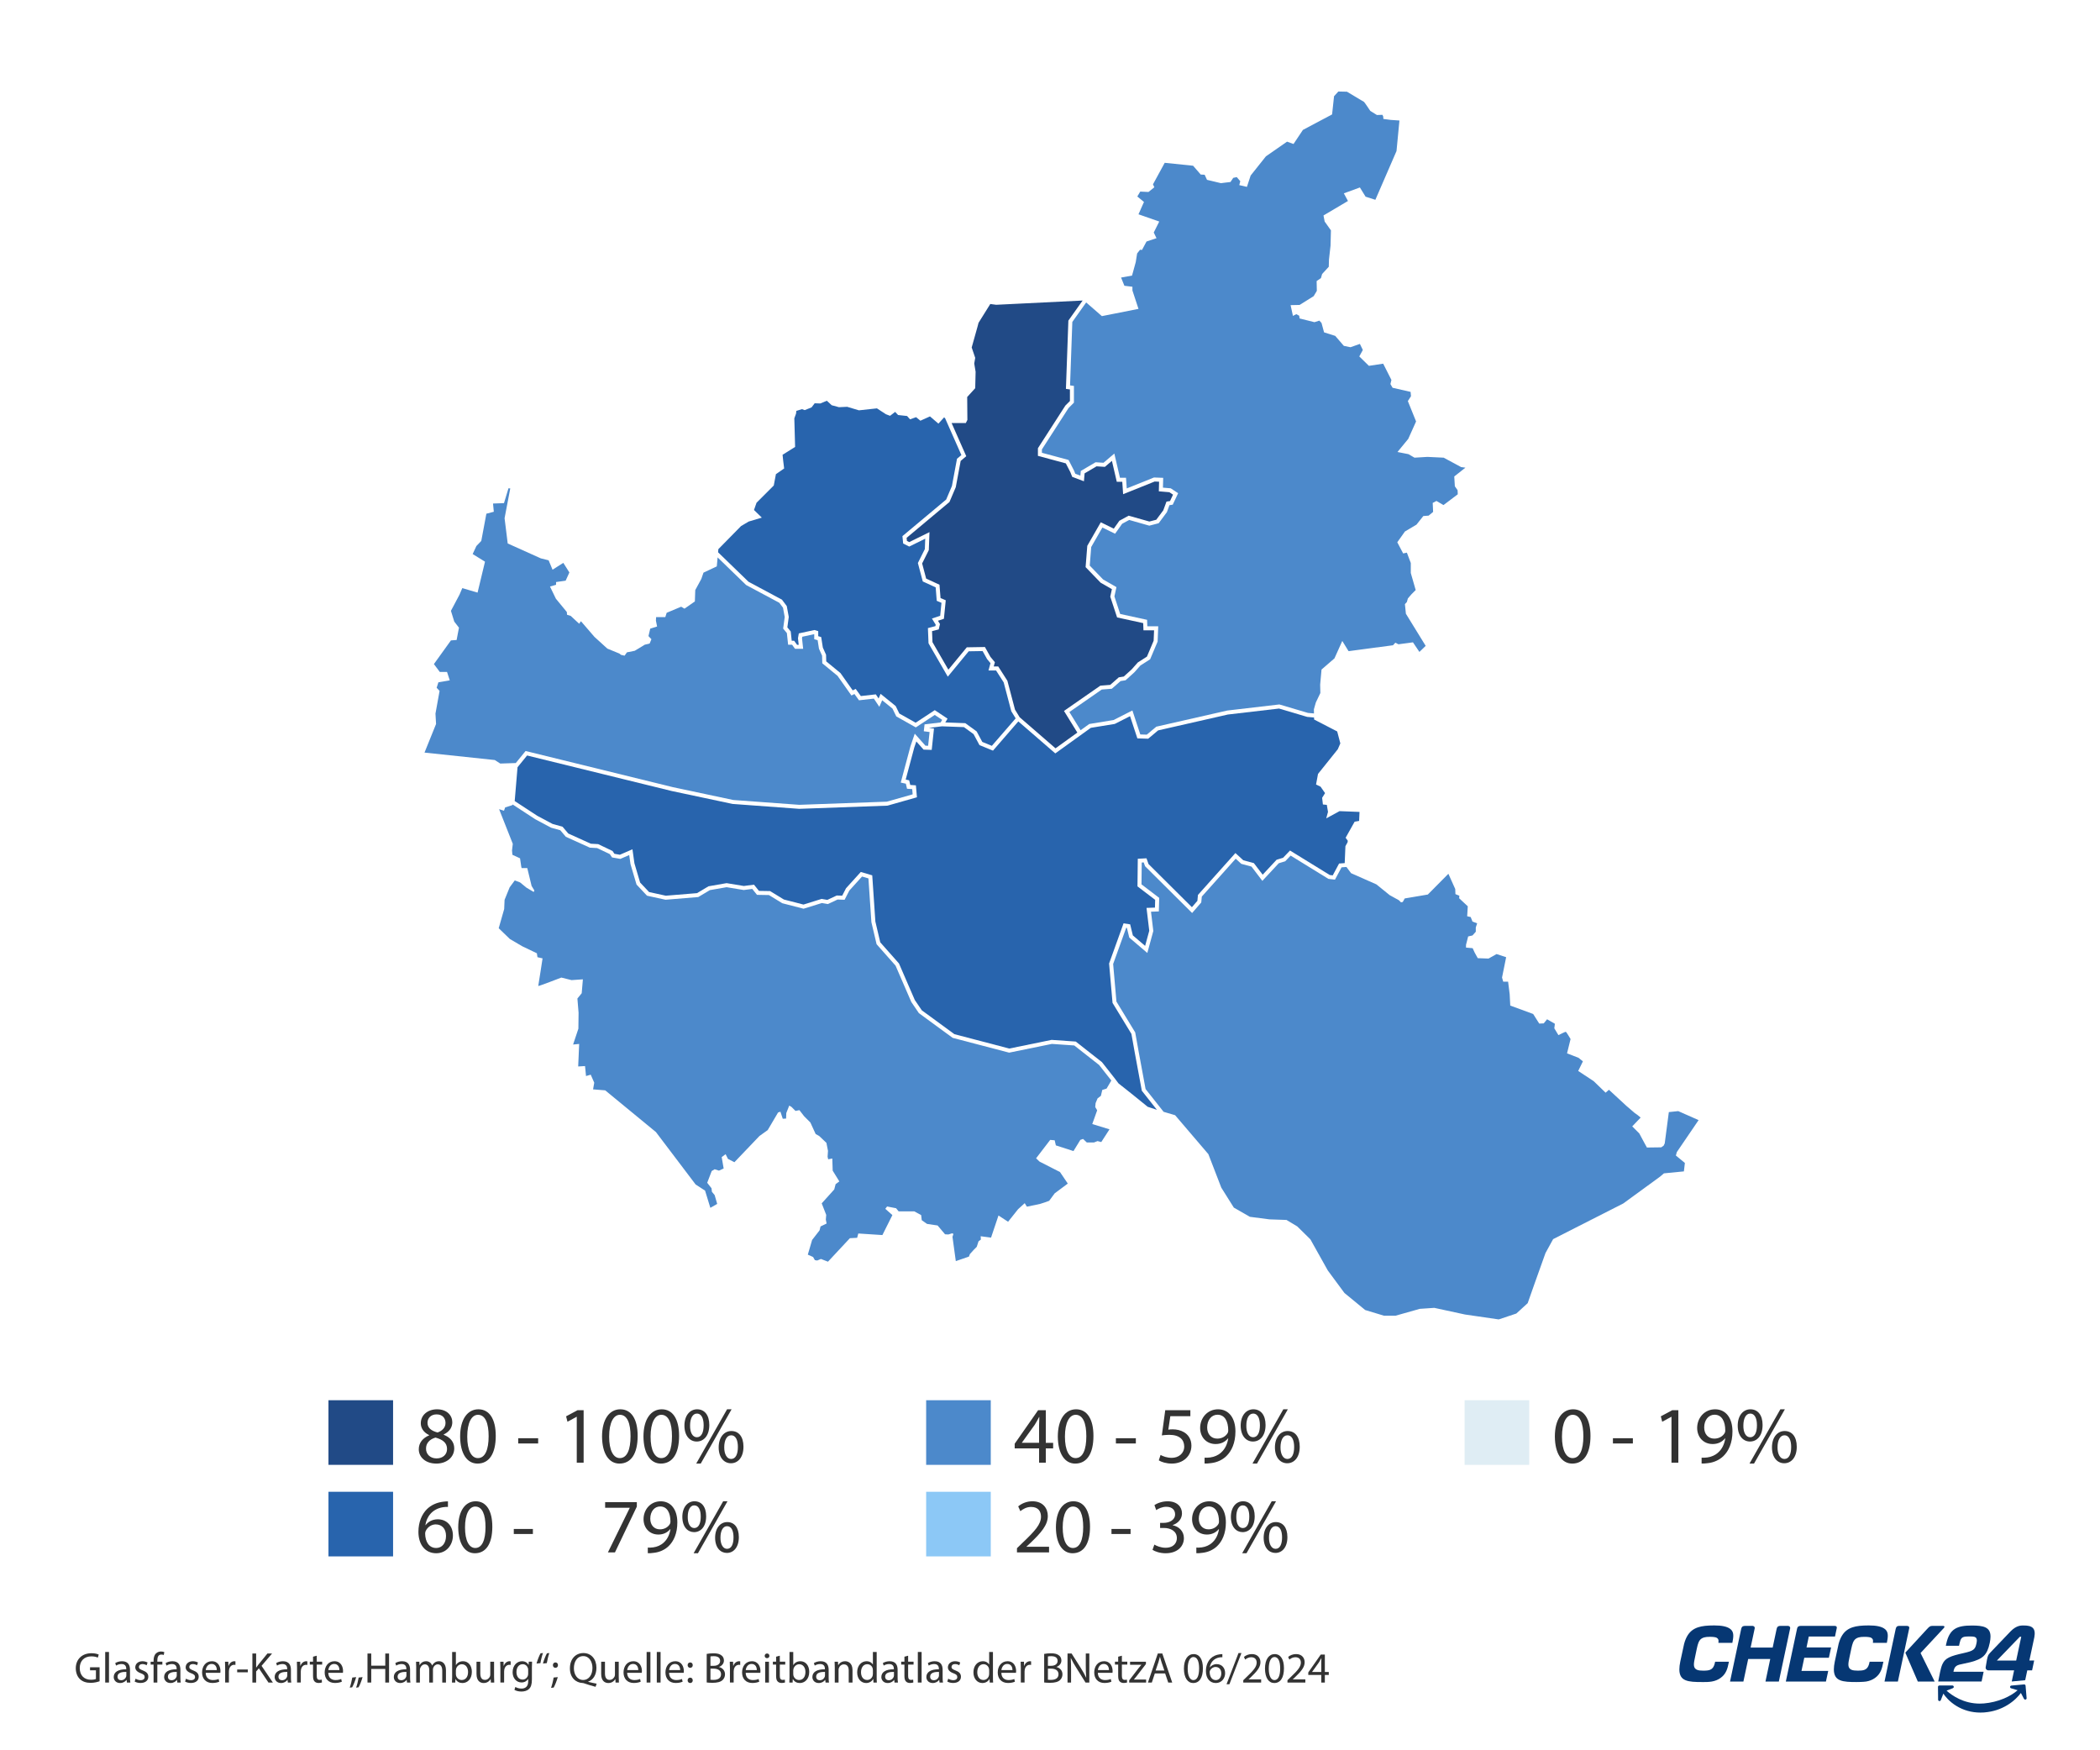 <?xml version="1.0" encoding="UTF-8"?>
<svg id="Ebene_1" data-name="Ebene 1" xmlns="http://www.w3.org/2000/svg" viewBox="0 0 390 325">
  <polygon points="176.727 78.554 179.448 84.709 178.411 85.582 177.502 90.462 176.33 93.213 168.373 99.868 168.43 100.443 168.862 100.659 172.617 98.809 172.494 102.143 171.254 104.623 172.001 107.437 174.476 108.575 174.671 111.052 175.641 111.461 175.297 114.897 174.196 115.264 174.568 115.872 174.337 116.873 173.093 117.195 173.175 119.241 176.126 124.35 179.549 120.197 182.915 120.141 183.933 121.962 184.765 122.961 184.55 123.751 185.388 123.751 187.088 126.408 188.502 131.771 189.369 133.186 196.023 138.95 200.079 136.031 197.596 132.01 204.351 127.317 206.18 127.173 207.776 125.77 208.699 125.624 210.161 124.299 211.303 123.009 213.003 121.922 214.248 118.972 214.327 117.039 212.358 117.039 212.307 115.702 207.459 114.646 206.191 110.791 206.496 109.398 204.396 108.192 201.612 105.305 201.924 101.351 204.429 96.981 206.845 98.165 207.881 96.696 209.601 95.754 213.451 96.84 214.737 96.508 216.04 94.756 216.633 93.139 217.288 93.038 217.847 91.85 217.17 91.398 215.21 91.23 215.258 89.444 214.438 89.412 208.579 91.766 208.422 89.458 207.402 89.458 206.499 85.575 205.192 86.69 203.645 86.59 201.424 87.896 201.302 89.364 199.129 88.549 198.782 87.682 197.939 86.041 192.756 84.645 192.756 83.228 197.855 75.306 198.7 74.461 198.7 72.309 197.958 72.21 198.412 59.531 201.058 55.805 185.002 56.594 183.911 56.448 181.73 59.939 181.548 60.629 180.457 64.52 181.112 66.447 180.93 67.501 181.184 69.028 181.112 72.082 179.621 73.718 179.657 77.972 179.366 78.554 176.727 78.554" fill="#214a86" stroke-width="0"/>
  <path d="M311.418,213.914l4.036-5.926-3.781-1.672-1.745.182-.764,5.817-.218.436-.436.291-2.654.036-.4-.727-1.018-1.891-1.309-1.309,1.563-1.636-.618-.509-.473-.327-.509-.436-1.018-.873-3.272-3.018-.618.545-2.218-2.145-2.872-1.891.873-1.782-.8-.654-2.145-.836.654-2.654s-.764-1.309-.873-1.345c-.109-.036-1.382.618-1.382.618l-.764-1.273.109-.836-1.454-.836-.618.764-.836.036-1.127-1.782-4.254-1.563-.109-2.109-.291-2.327h-.909l-.218-.764.764-3.781-1.782-.582-1.491.836-2-.073-.582-1.054-.364-.8-1.236-.109v-.509l.4-1.563.8-.182.618-.691v-.8l.255-.764-.873-.327-.327-.836-.654-.145.109-1.854-1.6-1.491.036-.473-.727-.291-.036-.945-1.273-2.836-3.818,3.854-4.29.727-.364.654-.327.073-.4-.4-1.709-.945-2.472-2-4.69-2.072-.866-1.155-.903.068-1.223,2.286-1.22-.144-7.013-4.32-1.007,1.053-1.197.364-3.049,3.275-2.016-2.65-1.895-.512-1.041-.955-6.293,7.036-.104,1.092-1.695,1.955-8.741-8.687-.249-.705-.366.019-.046,4.055,3.289,2.506-.066,2.522-1.458.05.43,3.583-1.112,4.078-3.354-2.857-.439-1.805-.13-.02-2.425,6.73.611,6.979,3.486,5.723.638,3.564,1.287,6.95,3.346,4.23,2.136.628,6.181,7.235,2.4,6.217,2.327,3.708,2.981,1.709,3.636.473,3.163.109,2,1.2,2.436,2.4,3.236,5.781,3.09,4.181,3.854,3.163,3.49,1.054h2.145l4.508-1.273,2.69-.182,5.708,1.236,6.254.909,3.272-1.091,2.109-1.927,1.345-3.818,1.963-5.49,1.418-2.581,4.145-2.109,8.871-4.508,6.835-4.981.727-.618,3.708-.364.182-1.563-1.672-1.382.182-.654Z" fill="#4c89cb" stroke-width="0"/>
  <polygon points="139.01 108.024 145.226 111.351 146.113 112.533 146.486 114.551 146.222 116.494 146.848 117.252 147.033 118.972 147.477 118.972 148.032 119.735 148.33 119.735 148.196 118.499 148.352 117.612 151.255 116.984 151.958 117.195 151.958 118.13 152.507 118.291 152.813 120.242 153.412 121.582 153.444 122.804 156.091 124.982 158.362 128.194 158.914 127.918 159.873 129.246 162.656 128.933 163.165 129.698 163.539 128.835 166.341 131.101 167.019 132.493 170.049 134.197 173.602 131.863 175.972 133.443 175.556 134.145 179.269 134.281 181.378 135.81 182.428 137.765 184.201 138.491 188.624 133.392 187.811 132.067 186.399 126.71 184.981 124.494 183.577 124.494 183.947 123.14 183.318 122.385 182.483 120.892 179.904 120.934 176.018 125.649 172.44 119.454 172.327 116.626 173.714 116.266 173.776 116 173.075 114.854 174.606 114.344 174.847 111.933 173.965 111.562 173.77 109.068 171.372 107.966 170.463 104.542 171.757 101.954 171.828 100.026 168.859 101.489 167.731 100.925 167.594 99.551 175.717 92.757 176.786 90.246 177.729 85.185 178.543 84.499 175.517 77.654 175.331 77.499 174.276 78.663 172.713 77.318 170.931 78.118 170.131 77.463 169.004 77.863 168.459 77.245 166.787 77.063 166.241 76.481 165.296 77.209 164.532 76.918 162.86 75.827 159.515 76.191 157.333 75.536 155.806 75.609 154.461 75.245 153.552 74.409 152.352 74.918 151.298 74.882 150.716 75.645 149.444 76.154 148.935 75.972 147.88 76.3 147.844 76.772 147.517 77.681 147.662 82.989 145.335 84.444 145.444 85.498 145.626 86.989 144.099 88.043 143.699 90.152 140.5 93.351 140.027 94.697 141.481 96.115 139.045 96.842 137.628 97.678 133.41 101.968 133.357 102.551 139.01 108.024" fill="#2864ad" stroke-width="0"/>
  <path d="M201.715,56.163l-2.568,3.616-.422,11.783.719.096v3.111l-1.006,1.006-4.938,7.671v.629l4.952,1.333,1.015,1.981.231.579.946.355.073-.872,2.749-1.617,1.474.095,2.007-1.712,1.046,4.498h1.124l.135,1.98,5.057-2.032,1.713.066-.049,1.82,1.451.124,1.369.913-1,2.125-.612.094-.479,1.306-1.524,2.049-1.735.448-3.751-1.058-1.302.714-1.303,1.845-2.359-1.156-2.076,3.621-.273,3.453,2.479,2.57,2.481,1.425-.378,1.726,1.071,3.259,4.995,1.088.046,1.197h2.027l-.116,2.842-1.387,3.287-1.808,1.155-1.115,1.257-1.641,1.488-.929.147-1.62,1.424-1.875.148-6.012,4.176,2.085,3.378,1.605-1.155,4.512-.736,3.502-1.778,1.467,4.452,1.206.037,1.763-1.477,13.186-2.999,9.675-1.13,5.3,1.57,1.125.101-.015-.772.364-1.273.836-1.745-.036-1.563.255-2.8,2.4-2.072,1.454-3.236,1.163,1.891,8.253-1.091.436-.473.582.291,2.69-.364,1.2,1.782,1.163-1.127-3.672-5.963-.182-1.782.364-.4.182-.654.654-.764.8-.8-.909-3.163v-1.854l-.727-1.927-.691.145-1.091-2.072,1.418-2,2.145-1.273,1.273-1.6.982-.073.836-.691-.073-1.672.691-.364,1.309.764,2.654-2-.036-.764-.509-.727-.109-1.818,2.072-1.636-.8-.109-3.236-1.745-3.018-.145-2.4.145-1.127-.654-2.036-.4,2-2.436,1.454-3.236-1.527-3.781.582-.909-.073-.8-3.345-.764-.4-.691.182-.764-1.527-3.018-2.654.4-1.782-1.745.654-1.2-.545-1.127-1.745.618-1.236-.255-1.6-1.854-2.072-.654-.473-1.745-.4-.436-.909.291-2.763-.691-.073-.509-.545-.291-.618.327-.436-2,1.672-.036,2.618-1.636.582-.982-.036-1.818.8-.545.218-.764,1.236-1.345.036-1.309.291-2.618.073-2.836-1.163-1.636-.218-1.127,4.545-2.69-.764-1.418,2.981-1.091,1.054,1.709,1.818.582,3.927-9.053.545-5.672-1.6-.109-1.382-.182-.036-.473-.145-.291-1.018.036-1.236-.764s-1.054-1.6-1.163-1.672c-.109-.073-3.163-1.891-3.163-1.891l-1.6-.036-.8.873-.364,3.381-5.417,2.872-1.745,2.618-1.2-.436-3.927,2.727-2.836,3.563-.691,2.109-1.418-.327.182-.727-.654-.764-.654.145-.509.764-1.782.218-2.581-.618-.436-.945-.727-.036-1.418-1.636-5.272-.545-2.181,3.999.255.545-1.091.873-1.527-.073-.545.909,1.236,1.018-1.018,2.291,3.854,1.345-1.018,2.036.509,1.054-1.854.618-.836,1.563-.364-.036-.545.691-.255,1.6-.691,2.509-2.036.364.618,1.527,1.491.182v.691l1.127,3.418-6.799,1.345-2.92-2.539Z" fill="#4c89cb" stroke-width="0"/>
  <polygon points="212.054 202.537 210.733 195.404 210.119 191.975 206.614 186.222 205.974 178.907 208.661 171.448 209.887 171.637 210.387 173.691 212.667 175.634 213.433 172.825 212.924 168.583 214.492 168.529 214.53 167.086 211.246 164.584 211.304 159.459 212.921 159.374 213.298 160.442 221.354 168.449 222.372 167.274 222.477 166.175 229.434 158.397 230.897 159.737 232.862 160.268 234.497 162.418 237.081 159.642 238.284 159.276 239.572 157.929 246.957 162.478 247.51 162.543 248.687 160.343 249.731 160.265 249.864 157.123 250.264 156.396 250.3 156.105 249.901 155.56 251.573 152.578 252.409 152.433 252.482 150.76 248.773 150.615 246.301 151.96 246.628 150.76 246.41 149.452 245.683 149.379 245.538 148.143 246.083 147.27 245.247 146.07 244.41 145.67 244.774 143.707 248.446 139.126 248.919 138.035 248.337 135.817 244.047 133.6 244.04 133.229 242.76 133.114 237.535 131.566 228.031 132.676 215.079 135.624 213.236 137.167 211.226 137.107 209.867 132.982 207.034 134.42 202.58 135.147 195.981 139.896 189.12 133.954 184.413 139.381 181.899 138.352 180.804 136.312 179.016 135.015 174.933 134.865 172.505 135.158 173.454 135.28 173.032 139.244 171.522 139.192 170.176 137.678 169.796 138.796 168.201 144.751 168.848 144.892 169.047 145.755 170.095 145.827 170.288 148.044 164.819 149.596 164.774 149.598 148.425 150.188 136.048 149.278 124.77 146.883 97.889 140.283 96.113 142.464 95.588 148.74 99.787 151.485 102.632 152.999 104.47 153.508 105.542 154.772 109.727 156.664 111.084 156.739 113.762 158.018 114.106 158.535 115.118 158.714 117.456 157.699 117.821 160.298 118.879 163.872 120.544 165.641 123.648 166.319 129.447 165.842 131.575 164.572 134.938 163.986 138.142 164.514 140.025 164.268 140.949 165.423 143.018 165.459 145.576 167.025 149.217 167.962 152.586 166.914 153.649 167.097 155.391 166.282 156.41 166.315 157.115 164.939 159.861 161.91 161.988 162.538 162.567 171.112 163.478 174.977 166.952 178.899 169.894 185.689 171.192 187.599 177.249 192.031 187.437 194.699 195.297 193.089 199.785 193.401 204.647 197.221 207.049 200.271 207.723 201.17 210.089 203.043 213.143 205.515 214.852 206.075 212.054 202.537" fill="#2864ad" stroke-width="0"/>
  <path d="M203.762,206.17l-.364-.618.073-.727.364-.873.618-.473.254-1.091.8-.255.882-1.499-2.271-2.884-4.613-3.624-4.159-.289-7.931,1.624-10.492-2.747-6.275-4.591-1.409-2.075-2.923-6.745-3.519-3.973-.968-4.106-.002-.03-.547-8.089-1.182-.349-2.367,2.61-.875,1.707-1.312-.042-1.792.839-1.117-.193-3.399,1.058-3.953-1.018-2.48-1.518-2.216-.039-.881-1.101-1.576.206-3.188-.525-3.104.541-2.158,1.287-6.082.5-3.438-.751-1.944-2.066-1.123-3.796-.237-1.687-1.647.715-1.545-.273-.407-.611-2.361-1.127-1.349-.075-4.463-2.018-1.033-1.217-1.696-.469-2.96-1.578-4.171-2.726-.135.135-1.272.4-.218.618-.909-.291,2.545,6.435-.145,1.236.073.8,1.418.654.218,1.491.073.327h1.054l.8,3.309.509.836-.109.291-1.345-.8-1.2-.982-.982-.364-.945,1.273-.945,2.327-.073,1.709-1.018,3.563,2.072,2,2.291,1.345,2.727,1.309.109.727.945.218s-.764,5.017-.8,5.126c-.036.109,4.29-1.563,4.29-1.563l1.891.473,2.109-.145-.218,2.581-.8.982.218,2.654-.036,2.945-.982,2.945,1.127-.109-.182,4.181,1.273-.073.182,1.854.873-.255.654,1.491-.218,1.236,2.254.182,9.417,7.744,7.381,9.744,1.745,1.127.982,3.2,1.273-.727-.473-1.636-.509-.618-.073-.654-.8-1.018.836-2.181.545-.327.8.255.873-.4-.364-2.109.727-.545.436.873,1.2.618,4.654-4.872,1.527-1.091,1.927-3.272.436-.145.436,1.309.618-.036.036-1.018.545-1.382.4.218.764.764.727-.145.873,1.127,1.163,1.163.982,2.145.654.364,1.345,1.273.291,1.491-.073,1.091.109.473.764-.145.073,2.254,1.236,2-.691.509-.255.982-2.327,2.581.836,2.145-.073.873.145.727-1.127.545-.182.727-1.382,1.782-.8,2.727.982.436.327.582.436.073.691-.291,1.309.509,4.072-4.363,1.345-.073.218-.8,4.472.291,1.854-3.708-1.309-1.163.327-.436,1.672.327.473.582h2.909l1.273.691.109.945.982.691,1.963.291,1.382,1.636.618.036.691-.218.255.109-.182.545.618,4.508,2.436-.836.182-.473.727-.8.545-.545.327-1.018.436-.327-.036-.618,1.927.255,1.382-4.108,1.782,1.163,1.854-2.327,1.236-1.127.4.654,2.436-.509.909-.291.8-.291,1.018-1.382,2.436-1.818-1.454-2.145-3.781-1.927-.654-.618,2.618-3.418.836.073.218.945,3.272,1.054,1.273-2.072.509-.182.691.654h1.345l.654-.255.691.182,1.527-2.363-3.2-.982.909-2.545Z" fill="#4c89cb" stroke-width="0"/>
  <polygon points="95.79 141.684 97.609 139.449 124.942 146.16 136.178 148.546 148.439 149.444 164.702 148.857 169.494 147.497 169.41 146.525 168.447 146.458 168.23 145.518 167.282 145.312 169.088 138.568 169.883 136.23 171.866 138.461 172.366 138.478 172.638 135.924 171.561 135.786 171.703 134.506 174.691 134.146 174.973 133.671 173.599 132.755 170.079 135.066 166.453 133.027 165.745 131.575 163.832 130.028 163.304 131.246 162.289 129.722 159.525 130.033 158.681 128.865 158.124 129.144 155.542 125.492 152.71 123.163 152.673 121.75 152.094 120.455 151.846 118.871 151.215 118.686 151.215 117.753 148.997 118.233 148.946 118.524 149.158 120.478 147.654 120.478 147.099 119.715 146.365 119.715 146.133 117.553 145.442 116.716 145.733 114.569 145.414 112.839 144.731 111.928 138.567 108.63 133.271 103.502 133.119 105.168 130.647 106.331 130.247 107.495 129.12 109.567 129.047 111.676 127.12 113.021 126.502 112.657 123.812 113.785 123.557 114.584 121.848 114.584 121.812 115.239 122.03 116.33 120.758 116.73 120.43 118.111 120.976 118.693 120.648 119.493 119.739 119.711 117.885 120.838 116.431 121.129 115.995 121.747 115.34 121.601 115.013 121.347 112.795 120.438 110.396 118.257 107.887 115.348 107.56 115.821 105.996 114.366 105.305 114.148 105.269 113.639 103.233 111.167 102.142 108.913 103.269 108.585 103.269 108.076 105.051 107.822 105.742 106.295 104.615 104.513 102.615 105.786 101.888 104.041 100.433 103.677 94.289 100.914 93.707 96.224 94.762 90.697 94.434 90.661 93.598 93.424 91.562 93.497 91.708 95.024 90.326 95.387 89.381 100.441 88.472 101.387 87.781 102.877 90.071 104.295 88.69 110.04 85.854 109.203 85.345 110.403 83.745 113.421 84.363 115.421 85.236 116.548 84.8 118.838 83.745 118.911 80.582 123.31 81.673 124.765 83.018 124.765 83.527 126.328 81.418 126.692 81.091 127.71 81.636 128.291 80.873 132.509 80.982 134.436 78.837 139.744 91.889 141.126 92.907 141.78 95.79 141.684" fill="#4c89cb" stroke-width="0"/>
  <g>
    <path d="M83.191,279.813c-.258-.015-.588,0-.947.057-1.981.331-3.029,1.781-3.245,3.317h.044c.444-.589,1.22-1.077,2.254-1.077,1.65,0,2.814,1.191,2.814,3.016,0,1.708-1.164,3.288-3.102,3.288-1.996,0-3.303-1.551-3.303-3.978,0-1.838.66-3.288,1.579-4.207.775-.761,1.81-1.235,2.987-1.379.373-.057.688-.071.918-.071v1.034ZM82.833,285.197c0-1.335-.761-2.14-1.925-2.14-.76,0-1.464.475-1.809,1.149-.086.144-.144.33-.144.56.028,1.536.732,2.671,2.054,2.671,1.091,0,1.823-.904,1.823-2.24Z" fill="#333" stroke-width="0"/>
    <path d="M91.431,283.489c0,3.173-1.178,4.925-3.245,4.925-1.824,0-3.059-1.709-3.087-4.796,0-3.13,1.35-4.854,3.245-4.854,1.967,0,3.087,1.752,3.087,4.725ZM86.361,283.633c0,2.426.747,3.805,1.896,3.805,1.292,0,1.909-1.508,1.909-3.892,0-2.297-.589-3.805-1.896-3.805-1.105,0-1.91,1.35-1.91,3.892Z" fill="#333" stroke-width="0"/>
    <path d="M98.965,283.905v.934h-3.547v-.934h3.547Z" fill="#333" stroke-width="0"/>
    <path d="M118.269,278.923v.833l-4.063,8.5h-1.307l4.049-8.256v-.029h-4.566v-1.048h5.888Z" fill="#333" stroke-width="0"/>
    <path d="M120.305,287.365c.272.029.588,0,1.02-.043.732-.101,1.421-.401,1.952-.904.618-.56,1.062-1.379,1.235-2.484h-.043c-.518.632-1.264,1.006-2.197,1.006-1.68,0-2.757-1.264-2.757-2.857,0-1.767,1.278-3.317,3.188-3.317s3.087,1.551,3.087,3.935c0,2.053-.689,3.489-1.607,4.379-.719.704-1.709,1.135-2.715,1.25-.459.071-.861.086-1.162.071v-1.034ZM120.764,281.995c0,1.163.703,1.981,1.795,1.981.848,0,1.508-.416,1.838-.976.072-.115.115-.259.115-.46,0-1.594-.59-2.814-1.91-2.814-1.076,0-1.838.948-1.838,2.269Z" fill="#333" stroke-width="0"/>
    <path d="M131.142,281.551c0,1.967-1.034,2.943-2.239,2.943-1.164,0-2.168-.934-2.184-2.814,0-1.866,1.02-2.915,2.255-2.915,1.307,0,2.168,1.005,2.168,2.786ZM127.725,281.637c-.029,1.191.416,2.097,1.206,2.097.833,0,1.206-.891,1.206-2.126,0-1.134-.33-2.082-1.206-2.082-.79,0-1.206.934-1.206,2.111ZM128.815,288.414l5.485-9.649h.804l-5.485,9.649h-.804ZM137.215,285.413c0,1.967-1.033,2.943-2.225,2.943-1.164,0-2.168-.934-2.184-2.8,0-1.881,1.02-2.93,2.255-2.93,1.307,0,2.153,1.006,2.153,2.786ZM133.798,285.499c-.015,1.191.445,2.097,1.221,2.097.833,0,1.206-.891,1.206-2.125,0-1.135-.33-2.082-1.206-2.082-.79,0-1.221.933-1.221,2.11Z" fill="#333" stroke-width="0"/>
  </g>
  <g>
    <path d="M77.773,269.125c0-1.23.735-2.101,1.936-2.61l-.016-.045c-1.08-.51-1.545-1.35-1.545-2.189,0-1.545,1.305-2.596,3.016-2.596,1.89,0,2.834,1.186,2.834,2.4,0,.825-.404,1.71-1.604,2.28v.045c1.215.479,1.965,1.335,1.965,2.52,0,1.695-1.455,2.835-3.315,2.835-2.039,0-3.27-1.215-3.27-2.64ZM83.023,269.064c0-1.185-.824-1.755-2.145-2.13-1.141.33-1.756,1.08-1.756,2.01-.045.99.705,1.86,1.951,1.86,1.185,0,1.949-.735,1.949-1.74ZM79.394,264.189c0,.976.735,1.5,1.86,1.801.84-.285,1.484-.886,1.484-1.771,0-.78-.465-1.59-1.65-1.59-1.094,0-1.694.72-1.694,1.56Z" fill="#333" stroke-width="0"/>
    <path d="M92.068,266.62c0,3.314-1.23,5.145-3.391,5.145-1.904,0-3.194-1.785-3.225-5.01,0-3.27,1.41-5.07,3.391-5.07,2.055,0,3.225,1.83,3.225,4.936ZM86.773,266.77c0,2.535.78,3.976,1.98,3.976,1.35,0,1.994-1.575,1.994-4.065,0-2.399-.615-3.975-1.979-3.975-1.155,0-1.995,1.41-1.995,4.064Z" fill="#333" stroke-width="0"/>
    <path d="M99.943,267.055v.975h-3.705v-.975h3.705Z" fill="#333" stroke-width="0"/>
    <path d="M107.113,263.08h-.031l-1.694.915-.255-1.005,2.13-1.141h1.125v9.75h-1.274v-8.52Z" fill="#333" stroke-width="0"/>
    <path d="M118.422,266.62c0,3.314-1.229,5.145-3.39,5.145-1.905,0-3.194-1.785-3.225-5.01,0-3.27,1.409-5.07,3.39-5.07,2.055,0,3.225,1.83,3.225,4.936ZM113.127,266.77c0,2.535.78,3.976,1.98,3.976,1.35,0,1.995-1.575,1.995-4.065,0-2.399-.615-3.975-1.979-3.975-1.156,0-1.996,1.41-1.996,4.064Z" fill="#333" stroke-width="0"/>
    <path d="M126.117,266.62c0,3.314-1.23,5.145-3.391,5.145-1.904,0-3.194-1.785-3.225-5.01,0-3.27,1.41-5.07,3.391-5.07,2.055,0,3.225,1.83,3.225,4.936ZM120.822,266.77c0,2.535.78,3.976,1.98,3.976,1.35,0,1.994-1.575,1.994-4.065,0-2.399-.615-3.975-1.979-3.975-1.155,0-1.995,1.41-1.995,4.064Z" fill="#333" stroke-width="0"/>
    <path d="M131.727,264.595c0,2.055-1.08,3.075-2.34,3.075-1.215,0-2.265-.976-2.279-2.94,0-1.949,1.064-3.045,2.354-3.045,1.365,0,2.265,1.051,2.265,2.91ZM128.157,264.685c-.03,1.245.435,2.19,1.26,2.19.87,0,1.261-.93,1.261-2.22,0-1.186-.346-2.175-1.261-2.175-.825,0-1.26.975-1.26,2.204ZM129.297,271.765l5.73-10.08h.84l-5.73,10.08h-.84ZM138.072,268.63c0,2.055-1.08,3.075-2.325,3.075-1.216,0-2.265-.976-2.28-2.926,0-1.965,1.064-3.06,2.355-3.06,1.365,0,2.25,1.05,2.25,2.91ZM134.502,268.72c-.016,1.245.465,2.189,1.275,2.189.869,0,1.26-.93,1.26-2.22,0-1.185-.346-2.175-1.26-2.175-.826,0-1.275.976-1.275,2.205Z" fill="#333" stroke-width="0"/>
  </g>
  <rect x="61" y="260" width="12" height="12" fill="#214a86" stroke-width="0"/>
  <rect x="61" y="277" width="12" height="12" fill="#2864ad" stroke-width="0"/>
  <g>
    <path d="M188.865,288.256v-.775l.99-.962c2.384-2.269,3.461-3.475,3.475-4.882,0-.948-.459-1.823-1.852-1.823-.848,0-1.551.431-1.982.789l-.401-.89c.646-.546,1.565-.948,2.642-.948,2.01,0,2.857,1.379,2.857,2.714,0,1.723-1.249,3.116-3.217,5.012l-.746.688v.029h4.193v1.048h-5.959Z" fill="#333" stroke-width="0"/>
    <path d="M202.431,283.489c0,3.173-1.178,4.925-3.245,4.925-1.824,0-3.059-1.709-3.087-4.796,0-3.13,1.35-4.854,3.245-4.854,1.967,0,3.087,1.752,3.087,4.725ZM197.361,283.633c0,2.426.747,3.805,1.896,3.805,1.292,0,1.909-1.508,1.909-3.892,0-2.297-.589-3.805-1.896-3.805-1.105,0-1.91,1.35-1.91,3.892Z" fill="#333" stroke-width="0"/>
    <path d="M209.965,283.905v.934h-3.547v-.934h3.547Z" fill="#333" stroke-width="0"/>
    <path d="M214.383,286.806c.359.229,1.192.589,2.068.589,1.622,0,2.125-1.034,2.11-1.81-.015-1.307-1.192-1.866-2.412-1.866h-.704v-.948h.704c.919,0,2.082-.474,2.082-1.579,0-.746-.474-1.407-1.638-1.407-.746,0-1.464.33-1.865.617l-.331-.919c.488-.358,1.437-.718,2.44-.718,1.838,0,2.672,1.092,2.672,2.226,0,.962-.574,1.78-1.724,2.197v.028c1.149.229,2.082,1.092,2.082,2.398,0,1.493-1.163,2.8-3.403,2.8-1.048,0-1.967-.33-2.426-.632l.344-.977Z" fill="#333" stroke-width="0"/>
    <path d="M222.177,287.365c.272.029.589,0,1.02-.043.732-.101,1.421-.401,1.952-.904.618-.56,1.062-1.379,1.235-2.484h-.043c-.517.632-1.264,1.006-2.196,1.006-1.681,0-2.758-1.264-2.758-2.857,0-1.767,1.278-3.317,3.188-3.317s3.088,1.551,3.088,3.935c0,2.053-.689,3.489-1.608,4.379-.718.704-1.709,1.135-2.714,1.25-.459.071-.861.086-1.163.071v-1.034ZM222.637,281.995c0,1.163.703,1.981,1.795,1.981.847,0,1.507-.416,1.838-.976.071-.115.114-.259.114-.46,0-1.594-.589-2.814-1.909-2.814-1.077,0-1.838.948-1.838,2.269Z" fill="#333" stroke-width="0"/>
    <path d="M233.014,281.551c0,1.967-1.033,2.943-2.239,2.943-1.163,0-2.168-.934-2.183-2.814,0-1.866,1.02-2.915,2.254-2.915,1.307,0,2.168,1.005,2.168,2.786ZM229.598,281.637c-.029,1.191.416,2.097,1.205,2.097.833,0,1.207-.891,1.207-2.126,0-1.134-.33-2.082-1.207-2.082-.789,0-1.205.934-1.205,2.111ZM230.688,288.414l5.485-9.649h.803l-5.484,9.649h-.804ZM239.088,285.413c0,1.967-1.033,2.943-2.226,2.943-1.163,0-2.168-.934-2.183-2.8,0-1.881,1.02-2.93,2.254-2.93,1.307,0,2.154,1.006,2.154,2.786ZM235.67,285.499c-.014,1.191.445,2.097,1.221,2.097.834,0,1.207-.891,1.207-2.125,0-1.135-.33-2.082-1.207-2.082-.789,0-1.221.933-1.221,2.11Z" fill="#333" stroke-width="0"/>
  </g>
  <g>
    <path d="M192.974,271.6v-2.655h-4.53v-.869l4.35-6.226h1.426v6.061h1.365v1.034h-1.365v2.655h-1.245ZM192.974,267.91v-3.255c0-.511.015-1.021.045-1.53h-.045c-.3.57-.54.99-.81,1.439l-2.385,3.315v.03h3.194Z" fill="#333" stroke-width="0"/>
    <path d="M203.068,266.62c0,3.314-1.23,5.145-3.391,5.145-1.904,0-3.194-1.785-3.225-5.01,0-3.27,1.41-5.07,3.391-5.07,2.055,0,3.225,1.83,3.225,4.936ZM197.773,266.77c0,2.535.78,3.976,1.98,3.976,1.35,0,1.994-1.575,1.994-4.065,0-2.399-.615-3.975-1.979-3.975-1.155,0-1.995,1.41-1.995,4.064Z" fill="#333" stroke-width="0"/>
    <path d="M210.943,267.055v.975h-3.705v-.975h3.705Z" fill="#333" stroke-width="0"/>
    <path d="M221.067,262.96h-3.72l-.375,2.505c.225-.03.436-.06.795-.06.75,0,1.5.165,2.1.524.766.436,1.396,1.275,1.396,2.505,0,1.905-1.515,3.33-3.63,3.33-1.064,0-1.965-.3-2.43-.6l.33-1.005c.404.239,1.199.539,2.084.539,1.246,0,2.311-.81,2.311-2.114-.016-1.26-.855-2.16-2.805-2.16-.555,0-.99.06-1.351.105l.63-4.681h4.665v1.11Z" fill="#333" stroke-width="0"/>
    <path d="M223.707,270.67c.285.029.615,0,1.065-.045.765-.105,1.485-.42,2.04-.945.645-.585,1.109-1.439,1.29-2.595h-.046c-.539.66-1.319,1.05-2.295,1.05-1.754,0-2.879-1.32-2.879-2.985,0-1.845,1.334-3.465,3.33-3.465s3.225,1.62,3.225,4.11c0,2.145-.721,3.645-1.68,4.575-.75.734-1.785,1.185-2.836,1.305-.479.075-.899.09-1.215.075v-1.08ZM224.187,265.06c0,1.215.734,2.07,1.875,2.07.885,0,1.574-.436,1.92-1.021.074-.119.12-.27.12-.479,0-1.665-.615-2.939-1.995-2.939-1.125,0-1.92.989-1.92,2.369Z" fill="#333" stroke-width="0"/>
    <path d="M235.032,264.595c0,2.055-1.08,3.075-2.34,3.075-1.215,0-2.265-.976-2.28-2.94,0-1.949,1.065-3.045,2.355-3.045,1.365,0,2.265,1.051,2.265,2.91ZM231.463,264.685c-.031,1.245.435,2.19,1.26,2.19.869,0,1.26-.93,1.26-2.22,0-1.186-.346-2.175-1.26-2.175-.825,0-1.26.975-1.26,2.204ZM232.603,271.765l5.729-10.08h.84l-5.729,10.08h-.84ZM241.377,268.63c0,2.055-1.08,3.075-2.324,3.075-1.216,0-2.266-.976-2.281-2.926,0-1.965,1.065-3.06,2.355-3.06,1.365,0,2.25,1.05,2.25,2.91ZM237.807,268.72c-.015,1.245.465,2.189,1.275,2.189.87,0,1.26-.93,1.26-2.22,0-1.185-.345-2.175-1.26-2.175-.825,0-1.275.976-1.275,2.205Z" fill="#333" stroke-width="0"/>
  </g>
  <rect x="172" y="260" width="12" height="12" fill="#4c89cb" stroke-width="0"/>
  <rect x="172" y="277" width="12" height="12" fill="#8cc8f6" stroke-width="0"/>
  <g>
    <path d="M295.374,266.62c0,3.314-1.229,5.145-3.39,5.145-1.905,0-3.195-1.785-3.225-5.01,0-3.27,1.409-5.07,3.389-5.07,2.056,0,3.226,1.83,3.226,4.936ZM290.079,266.77c0,2.535.78,3.976,1.979,3.976,1.351,0,1.996-1.575,1.996-4.065,0-2.399-.615-3.975-1.98-3.975-1.155,0-1.995,1.41-1.995,4.064Z" fill="#333" stroke-width="0"/>
    <path d="M303.248,267.055v.975h-3.704v-.975h3.704Z" fill="#333" stroke-width="0"/>
    <path d="M310.418,263.08h-.029l-1.695.915-.255-1.005,2.13-1.141h1.125v9.75h-1.275v-8.52Z" fill="#333" stroke-width="0"/>
    <path d="M316.014,270.67c.285.029.614,0,1.064-.045.766-.105,1.484-.42,2.04-.945.646-.585,1.11-1.439,1.29-2.595h-.045c-.54.66-1.32,1.05-2.295,1.05-1.756,0-2.881-1.32-2.881-2.985,0-1.845,1.336-3.465,3.33-3.465s3.226,1.62,3.226,4.11c0,2.145-.72,3.645-1.681,4.575-.75.734-1.784,1.185-2.834,1.305-.48.075-.9.09-1.215.075v-1.08ZM316.493,265.06c0,1.215.735,2.07,1.875,2.07.885,0,1.575-.436,1.92-1.021.075-.119.12-.27.12-.479,0-1.665-.615-2.939-1.995-2.939-1.125,0-1.92.989-1.92,2.369Z" fill="#333" stroke-width="0"/>
    <path d="M327.338,264.595c0,2.055-1.08,3.075-2.34,3.075-1.215,0-2.266-.976-2.279-2.94,0-1.949,1.064-3.045,2.354-3.045,1.365,0,2.266,1.051,2.266,2.91ZM323.768,264.685c-.029,1.245.436,2.19,1.26,2.19.871,0,1.261-.93,1.261-2.22,0-1.186-.345-2.175-1.261-2.175-.824,0-1.26.975-1.26,2.204ZM324.908,271.765l5.729-10.08h.84l-5.729,10.08h-.84ZM333.683,268.63c0,2.055-1.08,3.075-2.325,3.075-1.215,0-2.265-.976-2.279-2.926,0-1.965,1.064-3.06,2.354-3.06,1.365,0,2.25,1.05,2.25,2.91ZM330.113,268.72c-.016,1.245.465,2.189,1.274,2.189.87,0,1.26-.93,1.26-2.22,0-1.185-.345-2.175-1.26-2.175-.825,0-1.274.976-1.274,2.205Z" fill="#333" stroke-width="0"/>
  </g>
  <rect x="272" y="260" width="12" height="12" fill="#dfedf4" stroke-width="0"/>
  <g>
    <path d="M18.494,312.183c-.312.112-.927.296-1.654.296-.816,0-1.487-.208-2.016-.712-.463-.447-.751-1.167-.751-2.007.008-1.606,1.111-2.782,2.918-2.782.624,0,1.111.136,1.344.248l-.168.567c-.288-.128-.647-.231-1.191-.231-1.312,0-2.167.815-2.167,2.167,0,1.367.823,2.175,2.079,2.175.455,0,.768-.064.927-.145v-1.606h-1.095v-.561h1.774v2.591Z" fill="#333" stroke-width="0"/>
    <path d="M19.537,306.746h.703v5.677h-.703v-5.677Z" fill="#333" stroke-width="0"/>
    <path d="M23.567,312.423l-.056-.488h-.024c-.216.304-.632.576-1.184.576-.783,0-1.183-.552-1.183-1.111,0-.936.831-1.447,2.326-1.439v-.08c0-.319-.088-.896-.879-.896-.36,0-.736.112-1.008.288l-.16-.464c.32-.208.783-.344,1.271-.344,1.184,0,1.471.808,1.471,1.583v1.447c0,.336.017.664.064.928h-.64ZM23.463,310.447c-.768-.016-1.639.12-1.639.872,0,.456.304.672.664.672.503,0,.823-.32.936-.648.023-.071.039-.151.039-.224v-.672Z" fill="#333" stroke-width="0"/>
    <path d="M25.185,311.703c.208.136.576.279.928.279.512,0,.752-.256.752-.575,0-.336-.2-.52-.72-.712-.695-.248-1.023-.632-1.023-1.095,0-.624.504-1.136,1.335-1.136.392,0,.735.112.952.24l-.177.512c-.151-.097-.432-.225-.791-.225-.416,0-.647.24-.647.528,0,.319.231.464.735.655.672.256,1.016.592,1.016,1.167,0,.68-.528,1.16-1.447,1.16-.424,0-.815-.104-1.088-.265l.176-.535Z" fill="#333" stroke-width="0"/>
    <path d="M28.521,312.423v-3.334h-.543v-.536h.543v-.184c0-.544.12-1.04.448-1.352.264-.256.615-.359.943-.359.248,0,.464.056.6.111l-.096.544c-.104-.048-.248-.088-.448-.088-.6,0-.751.527-.751,1.119v.208h.936v.536h-.936v3.334h-.696Z" fill="#333" stroke-width="0"/>
    <path d="M32.928,312.423l-.056-.488h-.024c-.216.304-.632.576-1.184.576-.783,0-1.183-.552-1.183-1.111,0-.936.831-1.447,2.326-1.439v-.08c0-.319-.088-.896-.88-.896-.359,0-.735.112-1.007.288l-.16-.464c.32-.208.784-.344,1.271-.344,1.184,0,1.471.808,1.471,1.583v1.447c0,.336.017.664.064.928h-.64ZM32.824,310.447c-.768-.016-1.64.12-1.64.872,0,.456.304.672.664.672.503,0,.823-.32.936-.648.023-.071.04-.151.04-.224v-.672Z" fill="#333" stroke-width="0"/>
    <path d="M34.544,311.703c.208.136.576.279.928.279.512,0,.752-.256.752-.575,0-.336-.2-.52-.72-.712-.695-.248-1.023-.632-1.023-1.095,0-.624.504-1.136,1.335-1.136.392,0,.735.112.952.24l-.177.512c-.151-.097-.432-.225-.791-.225-.416,0-.647.24-.647.528,0,.319.231.464.735.655.672.256,1.016.592,1.016,1.167,0,.68-.528,1.16-1.447,1.16-.424,0-.815-.104-1.088-.265l.176-.535Z" fill="#333" stroke-width="0"/>
    <path d="M38.2,310.615c.016.952.624,1.344,1.327,1.344.504,0,.808-.088,1.071-.2l.12.504c-.248.112-.672.24-1.287.24-1.191,0-1.903-.784-1.903-1.951s.688-2.087,1.815-2.087c1.263,0,1.599,1.111,1.599,1.823,0,.144-.016.256-.023.327h-2.719ZM40.263,310.112c.008-.448-.184-1.144-.976-1.144-.711,0-1.023.655-1.079,1.144h2.055Z" fill="#333" stroke-width="0"/>
    <path d="M41.816,309.76c0-.455-.008-.848-.032-1.207h.615l.024.76h.032c.176-.52.6-.848,1.071-.848.08,0,.136.008.199.024v.663c-.071-.016-.144-.023-.239-.023-.496,0-.848.375-.943.903-.017.096-.032.208-.032.327v2.063h-.695v-2.663Z" fill="#333" stroke-width="0"/>
    <path d="M46.023,310v.52h-1.975v-.52h1.975Z" fill="#333" stroke-width="0"/>
    <path d="M46.872,307.033h.696v2.599h.023c.145-.208.288-.399.424-.575l1.647-2.023h.863l-1.951,2.287,2.103,3.103h-.823l-1.774-2.646-.512.592v2.055h-.696v-5.39Z" fill="#333" stroke-width="0"/>
    <path d="M53.455,312.423l-.056-.488h-.024c-.216.304-.632.576-1.184.576-.783,0-1.183-.552-1.183-1.111,0-.936.831-1.447,2.326-1.439v-.08c0-.319-.088-.896-.88-.896-.359,0-.735.112-1.007.288l-.16-.464c.32-.208.784-.344,1.271-.344,1.184,0,1.471.808,1.471,1.583v1.447c0,.336.017.664.064.928h-.64ZM53.352,310.447c-.768-.016-1.64.12-1.64.872,0,.456.304.672.664.672.503,0,.823-.32.936-.648.023-.071.04-.151.04-.224v-.672Z" fill="#333" stroke-width="0"/>
    <path d="M55.169,309.76c0-.455-.009-.848-.032-1.207h.615l.024.76h.032c.176-.52.6-.848,1.071-.848.08,0,.136.008.2.024v.663c-.072-.016-.145-.023-.24-.023-.496,0-.848.375-.943.903-.017.096-.032.208-.032.327v2.063h-.695v-2.663Z" fill="#333" stroke-width="0"/>
    <path d="M58.824,307.441v1.111h1.007v.536h-1.007v2.087c0,.479.136.751.527.751.184,0,.319-.023.408-.048l.031.527c-.136.057-.352.097-.623.097-.328,0-.592-.104-.76-.296-.2-.208-.272-.552-.272-1.008v-2.11h-.6v-.536h.6v-.928l.688-.184Z" fill="#333" stroke-width="0"/>
    <path d="M60.968,310.615c.016.952.624,1.344,1.327,1.344.504,0,.808-.088,1.071-.2l.12.504c-.248.112-.672.24-1.287.24-1.191,0-1.903-.784-1.903-1.951s.688-2.087,1.815-2.087c1.263,0,1.599,1.111,1.599,1.823,0,.144-.016.256-.023.327h-2.719ZM63.03,310.112c.008-.448-.184-1.144-.976-1.144-.711,0-1.023.655-1.079,1.144h2.055Z" fill="#333" stroke-width="0"/>
    <path d="M64.952,313.366c.176-.472.384-1.304.472-1.871l.72-.08c-.176.672-.528,1.527-.744,1.896l-.447.056ZM66.135,313.366c.177-.472.385-1.304.473-1.871l.728-.08c-.185.672-.528,1.527-.752,1.896l-.448.056Z" fill="#333" stroke-width="0"/>
    <path d="M68.944,307.033v2.255h2.606v-2.255h.703v5.39h-.703v-2.526h-2.606v2.526h-.696v-5.39h.696Z" fill="#333" stroke-width="0"/>
    <path d="M75.583,312.423l-.056-.488h-.024c-.216.304-.632.576-1.184.576-.783,0-1.183-.552-1.183-1.111,0-.936.831-1.447,2.326-1.439v-.08c0-.319-.088-.896-.879-.896-.36,0-.736.112-1.008.288l-.16-.464c.32-.208.783-.344,1.271-.344,1.184,0,1.471.808,1.471,1.583v1.447c0,.336.017.664.064.928h-.64ZM75.479,310.447c-.768-.016-1.639.12-1.639.872,0,.456.304.672.664.672.503,0,.823-.32.936-.648.023-.071.039-.151.039-.224v-.672Z" fill="#333" stroke-width="0"/>
    <path d="M77.296,309.601c0-.4-.009-.728-.032-1.048h.615l.032.624h.024c.216-.368.575-.712,1.215-.712.528,0,.928.319,1.096.775h.016c.12-.216.272-.384.432-.504.232-.176.488-.271.855-.271.512,0,1.271.336,1.271,1.679v2.279h-.688v-2.191c0-.743-.271-1.191-.84-1.191-.399,0-.711.296-.831.64-.032.097-.056.225-.056.353v2.391h-.688v-2.319c0-.615-.272-1.063-.808-1.063-.44,0-.76.353-.872.704-.04.104-.056.224-.056.344v2.335h-.688v-2.822Z" fill="#333" stroke-width="0"/>
    <path d="M83.936,312.423c.016-.264.032-.656.032-1v-4.677h.695v2.431h.016c.248-.432.696-.712,1.319-.712.96,0,1.64.8,1.632,1.975,0,1.384-.872,2.071-1.735,2.071-.56,0-1.008-.216-1.295-.728h-.024l-.032.64h-.607ZM84.663,310.871c0,.088.016.177.032.256.136.488.543.824,1.055.824.736,0,1.176-.6,1.176-1.487,0-.775-.399-1.439-1.151-1.439-.479,0-.928.328-1.071.863-.016.08-.04.176-.04.288v.695Z" fill="#333" stroke-width="0"/>
    <path d="M91.758,311.367c0,.399.008.752.031,1.056h-.623l-.04-.632h-.017c-.184.312-.591.72-1.279.72-.607,0-1.335-.336-1.335-1.695v-2.263h.704v2.143c0,.736.224,1.231.863,1.231.472,0,.8-.328.928-.64.04-.104.063-.231.063-.359v-2.375h.704v2.814Z" fill="#333" stroke-width="0"/>
    <path d="M92.928,309.76c0-.455-.008-.848-.032-1.207h.615l.024.76h.032c.176-.52.6-.848,1.071-.848.08,0,.136.008.199.024v.663c-.071-.016-.144-.023-.239-.023-.496,0-.848.375-.943.903-.017.096-.032.208-.032.327v2.063h-.695v-2.663Z" fill="#333" stroke-width="0"/>
    <path d="M98.814,308.553c-.016.28-.032.592-.032,1.063v2.247c0,.888-.176,1.431-.552,1.767-.376.353-.919.464-1.407.464-.464,0-.976-.111-1.287-.319l.176-.536c.256.16.655.304,1.136.304.72,0,1.247-.376,1.247-1.352v-.432h-.016c-.216.36-.632.647-1.231.647-.96,0-1.647-.815-1.647-1.887,0-1.312.855-2.055,1.743-2.055.672,0,1.039.352,1.207.672h.017l.031-.584h.616ZM98.087,310.08c0-.12-.008-.224-.04-.32-.128-.407-.472-.743-.983-.743-.672,0-1.151.567-1.151,1.463,0,.76.384,1.392,1.144,1.392.432,0,.823-.272.976-.72.039-.12.056-.256.056-.376v-.695Z" fill="#333" stroke-width="0"/>
    <path d="M99.64,308.896c.185-.672.528-1.535.752-1.903l.448-.048c-.177.472-.385,1.296-.473,1.871l-.728.08ZM100.831,308.896c.176-.672.528-1.535.744-1.903l.447-.048c-.176.472-.384,1.296-.472,1.871l-.72.08Z" fill="#333" stroke-width="0"/>
    <path d="M102.336,313.406c.176-.472.392-1.327.479-1.911l.776-.08c-.192.68-.544,1.567-.768,1.943l-.488.048ZM102.68,309.192c0-.296.2-.504.472-.504.288,0,.472.208.472.504,0,.28-.184.496-.472.496-.279,0-.472-.216-.472-.496Z" fill="#333" stroke-width="0"/>
    <path d="M110.605,313.215c-.729-.192-1.439-.408-2.063-.624-.112-.04-.224-.08-.328-.08-1.279-.048-2.374-.991-2.374-2.727s1.055-2.839,2.511-2.839,2.414,1.136,2.414,2.727c0,1.384-.64,2.271-1.535,2.583v.032c.536.136,1.12.264,1.575.344l-.199.584ZM110.029,309.704c0-1.079-.56-2.19-1.703-2.19-1.176,0-1.751,1.087-1.743,2.255-.008,1.143.624,2.175,1.711,2.175,1.111,0,1.735-1.008,1.735-2.239Z" fill="#333" stroke-width="0"/>
    <path d="M114.91,311.367c0,.399.008.752.031,1.056h-.623l-.04-.632h-.017c-.184.312-.591.72-1.279.72-.607,0-1.335-.336-1.335-1.695v-2.263h.704v2.143c0,.736.224,1.231.863,1.231.472,0,.8-.328.928-.64.04-.104.063-.231.063-.359v-2.375h.704v2.814Z" fill="#333" stroke-width="0"/>
    <path d="M116.471,310.615c.016.952.623,1.344,1.327,1.344.504,0,.808-.088,1.071-.2l.12.504c-.248.112-.672.24-1.287.24-1.191,0-1.903-.784-1.903-1.951s.688-2.087,1.815-2.087c1.263,0,1.599,1.111,1.599,1.823,0,.144-.016.256-.023.327h-2.719ZM118.533,310.112c.008-.448-.184-1.144-.976-1.144-.711,0-1.023.655-1.079,1.144h2.055Z" fill="#333" stroke-width="0"/>
    <path d="M120.088,306.746h.703v5.677h-.703v-5.677Z" fill="#333" stroke-width="0"/>
    <path d="M121.976,306.746h.703v5.677h-.703v-5.677Z" fill="#333" stroke-width="0"/>
    <path d="M124.255,310.615c.016.952.624,1.344,1.327,1.344.504,0,.808-.088,1.071-.2l.12.504c-.248.112-.672.24-1.287.24-1.191,0-1.903-.784-1.903-1.951s.688-2.087,1.815-2.087c1.263,0,1.599,1.111,1.599,1.823,0,.144-.016.256-.023.327h-2.719ZM126.317,310.112c.008-.448-.184-1.144-.976-1.144-.711,0-1.023.655-1.079,1.144h2.055Z" fill="#333" stroke-width="0"/>
    <path d="M127.703,309.192c0-.296.199-.504.479-.504s.464.208.472.504c0,.28-.184.496-.479.496-.28,0-.472-.216-.472-.496ZM127.703,312.015c0-.296.199-.504.479-.504s.464.208.472.504c0,.28-.184.496-.479.496-.28,0-.472-.216-.472-.496Z" fill="#333" stroke-width="0"/>
    <path d="M131.246,307.105c.304-.063.784-.112,1.271-.112.695,0,1.144.12,1.479.393.279.208.447.527.447.951,0,.52-.344.976-.911,1.184v.016c.512.128,1.111.552,1.111,1.352,0,.464-.184.815-.456,1.079-.376.344-.983.504-1.862.504-.48,0-.848-.032-1.08-.064v-5.301ZM131.942,309.312h.631c.736,0,1.168-.384,1.168-.903,0-.632-.479-.88-1.184-.88-.319,0-.504.024-.615.048v1.735ZM131.942,311.895c.136.024.335.032.583.032.72,0,1.384-.264,1.384-1.047,0-.736-.632-1.04-1.392-1.04h-.575v2.055Z" fill="#333" stroke-width="0"/>
    <path d="M135.559,309.76c0-.455-.008-.848-.032-1.207h.615l.024.76h.032c.176-.52.6-.848,1.071-.848.08,0,.136.008.199.024v.663c-.071-.016-.144-.023-.239-.023-.496,0-.848.375-.943.903-.017.096-.032.208-.032.327v2.063h-.695v-2.663Z" fill="#333" stroke-width="0"/>
    <path d="M138.486,310.615c.016.952.623,1.344,1.327,1.344.504,0,.808-.088,1.071-.2l.12.504c-.248.112-.672.24-1.287.24-1.191,0-1.903-.784-1.903-1.951s.688-2.087,1.815-2.087c1.263,0,1.599,1.111,1.599,1.823,0,.144-.016.256-.023.327h-2.719ZM140.549,310.112c.008-.448-.184-1.144-.976-1.144-.711,0-1.023.655-1.079,1.144h2.055Z" fill="#333" stroke-width="0"/>
    <path d="M142.886,307.466c.008.239-.168.432-.447.432-.248,0-.424-.192-.424-.432,0-.248.184-.44.439-.44.264,0,.432.192.432.44ZM142.103,312.423v-3.87h.703v3.87h-.703Z" fill="#333" stroke-width="0"/>
    <path d="M144.822,307.441v1.111h1.007v.536h-1.007v2.087c0,.479.136.751.527.751.184,0,.319-.023.408-.048l.031.527c-.136.057-.352.097-.623.097-.328,0-.592-.104-.76-.296-.2-.208-.272-.552-.272-1.008v-2.11h-.6v-.536h.6v-.928l.688-.184Z" fill="#333" stroke-width="0"/>
    <path d="M146.591,312.423c.016-.264.032-.656.032-1v-4.677h.695v2.431h.016c.248-.432.696-.712,1.319-.712.96,0,1.64.8,1.632,1.975,0,1.384-.872,2.071-1.735,2.071-.56,0-1.008-.216-1.296-.728h-.023l-.032.64h-.607ZM147.318,310.871c0,.088.016.177.032.256.136.488.544.824,1.056.824.735,0,1.175-.6,1.175-1.487,0-.775-.399-1.439-1.151-1.439-.479,0-.928.328-1.071.863-.016.08-.04.176-.04.288v.695Z" fill="#333" stroke-width="0"/>
    <path d="M153.317,312.423l-.056-.488h-.024c-.216.304-.632.576-1.184.576-.783,0-1.183-.552-1.183-1.111,0-.936.831-1.447,2.326-1.439v-.08c0-.319-.088-.896-.879-.896-.36,0-.736.112-1.008.288l-.16-.464c.32-.208.783-.344,1.271-.344,1.184,0,1.471.808,1.471,1.583v1.447c0,.336.017.664.064.928h-.64ZM153.213,310.447c-.768-.016-1.639.12-1.639.872,0,.456.304.672.664.672.503,0,.823-.32.936-.648.023-.071.039-.151.039-.224v-.672Z" fill="#333" stroke-width="0"/>
    <path d="M155.03,309.601c0-.4-.009-.728-.032-1.048h.624l.04.64h.016c.191-.368.64-.728,1.279-.728.535,0,1.367.319,1.367,1.647v2.311h-.704v-2.231c0-.623-.231-1.143-.896-1.143-.463,0-.823.327-.943.72-.031.088-.048.207-.048.327v2.327h-.703v-2.822Z" fill="#333" stroke-width="0"/>
    <path d="M162.812,306.746v4.677c0,.344.008.736.032,1h-.632l-.032-.672h-.016c-.216.432-.688.76-1.319.76-.936,0-1.655-.792-1.655-1.967-.008-1.287.792-2.079,1.735-2.079.592,0,.991.28,1.167.592h.017v-2.311h.703ZM162.109,310.128c0-.088-.009-.208-.032-.296-.104-.447-.488-.815-1.016-.815-.728,0-1.159.64-1.159,1.495,0,.783.384,1.432,1.144,1.432.472,0,.903-.312,1.031-.84.023-.096.032-.192.032-.304v-.672Z" fill="#333" stroke-width="0"/>
    <path d="M166.125,312.423l-.056-.488h-.024c-.216.304-.632.576-1.184.576-.783,0-1.183-.552-1.183-1.111,0-.936.831-1.447,2.326-1.439v-.08c0-.319-.088-.896-.88-.896-.359,0-.735.112-1.007.288l-.16-.464c.32-.208.784-.344,1.271-.344,1.184,0,1.471.808,1.471,1.583v1.447c0,.336.017.664.064.928h-.64ZM166.021,310.447c-.768-.016-1.64.12-1.64.872,0,.456.304.672.664.672.503,0,.823-.32.936-.648.023-.071.04-.151.04-.224v-.672Z" fill="#333" stroke-width="0"/>
    <path d="M168.654,307.441v1.111h1.007v.536h-1.007v2.087c0,.479.136.751.527.751.184,0,.319-.023.408-.048l.031.527c-.136.057-.352.097-.623.097-.328,0-.592-.104-.76-.296-.2-.208-.272-.552-.272-1.008v-2.11h-.6v-.536h.6v-.928l.688-.184Z" fill="#333" stroke-width="0"/>
    <path d="M170.454,306.746h.703v5.677h-.703v-5.677Z" fill="#333" stroke-width="0"/>
    <path d="M174.485,312.423l-.056-.488h-.024c-.216.304-.632.576-1.184.576-.783,0-1.183-.552-1.183-1.111,0-.936.831-1.447,2.326-1.439v-.08c0-.319-.088-.896-.879-.896-.36,0-.736.112-1.008.288l-.16-.464c.32-.208.783-.344,1.271-.344,1.184,0,1.471.808,1.471,1.583v1.447c0,.336.017.664.064.928h-.64ZM174.381,310.447c-.768-.016-1.639.12-1.639.872,0,.456.304.672.664.672.503,0,.823-.32.936-.648.023-.071.039-.151.039-.224v-.672Z" fill="#333" stroke-width="0"/>
    <path d="M176.102,311.703c.208.136.576.279.928.279.512,0,.752-.256.752-.575,0-.336-.2-.52-.72-.712-.695-.248-1.023-.632-1.023-1.095,0-.624.504-1.136,1.335-1.136.392,0,.736.112.952.24l-.177.512c-.151-.097-.432-.225-.791-.225-.416,0-.647.24-.647.528,0,.319.231.464.735.655.672.256,1.016.592,1.016,1.167,0,.68-.528,1.16-1.447,1.16-.424,0-.815-.104-1.088-.265l.176-.535Z" fill="#333" stroke-width="0"/>
    <path d="M184.404,306.746v4.677c0,.344.008.736.032,1h-.632l-.032-.672h-.016c-.216.432-.688.76-1.319.76-.936,0-1.655-.792-1.655-1.967-.008-1.287.792-2.079,1.735-2.079.592,0,.991.28,1.167.592h.017v-2.311h.703ZM183.701,310.128c0-.088-.009-.208-.032-.296-.104-.447-.488-.815-1.016-.815-.728,0-1.159.64-1.159,1.495,0,.783.384,1.432,1.144,1.432.472,0,.903-.312,1.031-.84.023-.096.032-.192.032-.304v-.672Z" fill="#333" stroke-width="0"/>
    <path d="M185.966,310.615c.016.952.624,1.344,1.327,1.344.504,0,.808-.088,1.071-.2l.12.504c-.248.112-.672.24-1.287.24-1.191,0-1.903-.784-1.903-1.951s.688-2.087,1.815-2.087c1.263,0,1.599,1.111,1.599,1.823,0,.144-.016.256-.023.327h-2.719ZM188.028,310.112c.008-.448-.184-1.144-.976-1.144-.711,0-1.023.655-1.079,1.144h2.055Z" fill="#333" stroke-width="0"/>
    <path d="M189.582,309.76c0-.455-.008-.848-.032-1.207h.615l.024.76h.032c.176-.52.6-.848,1.071-.848.08,0,.136.008.199.024v.663c-.071-.016-.144-.023-.239-.023-.496,0-.848.375-.943.903-.017.096-.032.208-.032.327v2.063h-.695v-2.663Z" fill="#333" stroke-width="0"/>
    <path d="M193.918,307.105c.304-.063.784-.112,1.271-.112.695,0,1.144.12,1.479.393.279.208.447.527.447.951,0,.52-.344.976-.911,1.184v.016c.512.128,1.111.552,1.111,1.352,0,.464-.184.815-.456,1.079-.376.344-.983.504-1.862.504-.48,0-.848-.032-1.08-.064v-5.301ZM194.614,309.312h.631c.736,0,1.168-.384,1.168-.903,0-.632-.479-.88-1.184-.88-.319,0-.504.024-.615.048v1.735ZM194.614,311.895c.136.024.335.032.583.032.72,0,1.384-.264,1.384-1.047,0-.736-.632-1.04-1.392-1.04h-.575v2.055Z" fill="#333" stroke-width="0"/>
    <path d="M198.254,312.423v-5.39h.76l1.728,2.727c.399.632.711,1.199.967,1.751l.017-.008c-.064-.72-.08-1.375-.08-2.215v-2.255h.655v5.39h-.703l-1.712-2.734c-.375-.6-.735-1.216-1.007-1.8l-.024.009c.04.68.057,1.327.057,2.223v2.303h-.656Z" fill="#333" stroke-width="0"/>
    <path d="M203.886,310.615c.016.952.624,1.344,1.327,1.344.504,0,.808-.088,1.071-.2l.12.504c-.248.112-.672.24-1.287.24-1.191,0-1.903-.784-1.903-1.951s.688-2.087,1.815-2.087c1.263,0,1.599,1.111,1.599,1.823,0,.144-.016.256-.023.327h-2.719ZM205.948,310.112c.008-.448-.184-1.144-.976-1.144-.711,0-1.023.655-1.079,1.144h2.055Z" fill="#333" stroke-width="0"/>
    <path d="M208.35,307.441v1.111h1.007v.536h-1.007v2.087c0,.479.136.751.527.751.184,0,.319-.023.408-.048l.031.527c-.136.057-.352.097-.623.097-.328,0-.592-.104-.76-.296-.2-.208-.272-.552-.272-1.008v-2.11h-.6v-.536h.6v-.928l.688-.184Z" fill="#333" stroke-width="0"/>
    <path d="M209.709,312.015l1.751-2.278c.168-.208.328-.392.504-.6v-.017h-2.095v-.567h2.95l-.008.439-1.727,2.247c-.16.216-.32.408-.496.607v.017h2.263v.56h-3.143v-.408Z" fill="#333" stroke-width="0"/>
    <path d="M214.47,310.728l-.56,1.695h-.72l1.831-5.39h.839l1.839,5.39h-.743l-.575-1.695h-1.911ZM216.236,310.184l-.527-1.551c-.12-.352-.2-.672-.28-.983h-.016c-.08.319-.168.647-.272.976l-.527,1.559h1.623Z" fill="#333" stroke-width="0"/>
    <path d="M223.396,309.769c0,1.767-.655,2.742-1.807,2.742-1.016,0-1.703-.951-1.719-2.671,0-1.743.751-2.702,1.807-2.702,1.096,0,1.719.976,1.719,2.631ZM220.573,309.848c0,1.352.416,2.119,1.056,2.119.72,0,1.063-.84,1.063-2.167,0-1.279-.328-2.118-1.056-2.118-.615,0-1.063.751-1.063,2.166Z" fill="#333" stroke-width="0"/>
    <path d="M227.012,307.722c-.144-.009-.328,0-.527.031-1.104.185-1.688.992-1.808,1.848h.024c.248-.328.68-.6,1.255-.6.92,0,1.567.663,1.567,1.679,0,.951-.647,1.831-1.727,1.831-1.112,0-1.84-.863-1.84-2.215,0-1.023.368-1.831.88-2.343.432-.424,1.008-.688,1.663-.768.208-.032.384-.04.512-.04v.576ZM226.812,310.72c0-.744-.424-1.191-1.071-1.191-.424,0-.815.264-1.007.64-.049.08-.08.184-.08.312.016.855.407,1.487,1.144,1.487.607,0,1.015-.504,1.015-1.247Z" fill="#333" stroke-width="0"/>
    <path d="M227.781,312.743l2.23-5.798h.544l-2.239,5.798h-.535Z" fill="#333" stroke-width="0"/>
    <path d="M230.893,312.423v-.432l.552-.536c1.327-1.264,1.928-1.935,1.936-2.719,0-.527-.256-1.015-1.031-1.015-.472,0-.864.239-1.104.439l-.225-.496c.36-.304.872-.527,1.472-.527,1.119,0,1.591.768,1.591,1.511,0,.96-.695,1.735-1.791,2.791l-.415.384v.016h2.334v.584h-3.318Z" fill="#333" stroke-width="0"/>
    <path d="M238.45,309.769c0,1.767-.655,2.742-1.807,2.742-1.016,0-1.703-.951-1.719-2.671,0-1.743.751-2.702,1.807-2.702,1.096,0,1.719.976,1.719,2.631ZM235.628,309.848c0,1.352.416,2.119,1.056,2.119.72,0,1.063-.84,1.063-2.167,0-1.279-.328-2.118-1.056-2.118-.615,0-1.063.751-1.063,2.166Z" fill="#333" stroke-width="0"/>
    <path d="M239.101,312.423v-.432l.552-.536c1.328-1.264,1.928-1.935,1.936-2.719,0-.527-.256-1.015-1.031-1.015-.473,0-.864.239-1.104.439l-.225-.496c.36-.304.872-.527,1.472-.527,1.119,0,1.591.768,1.591,1.511,0,.96-.695,1.735-1.791,2.791l-.416.384v.016h2.335v.584h-3.318Z" fill="#333" stroke-width="0"/>
    <path d="M245.379,312.423v-1.415h-2.414v-.464l2.318-3.318h.76v3.23h.728v.552h-.728v1.415h-.664ZM245.379,310.456v-1.735c0-.271.009-.544.024-.815h-.024c-.159.304-.287.527-.432.768l-1.271,1.767v.017h1.703Z" fill="#333" stroke-width="0"/>
  </g>
  <g>
    <path d="M315.965,312.327h-.003c-1.083,0-2.204-.025-2.941-.34-.382-.162-.647-.379-.834-.684-.206-.335-.307-.77-.307-1.325,0-.424.061-.921.179-1.482.028-.128.667-3.114.709-3.273.17-.622.382-1.136.653-1.565.466-.739,1.088-1.217,1.956-1.501.723-.234,1.644-.34,2.98-.34h.011c.703,0,1.281.05,1.766.151.572.12,1.01.318,1.3.583.218.201.357.444.416.726.031.142.045.301.045.472,0,.396-.081.812-.145,1.144-.008.05-.02.095-.028.142l-.003.014h-2.59l.003-.02s.008-.078.011-.114c0-.003.011-.106.011-.257,0-.226-.106-.402-.321-.539-.17-.098-.391-.131-.6-.156-.223-.028-.474-.031-.712-.031-.435,0-.765.033-1.035.109-.215.059-.396.145-.547.26-.215.162-.382.396-.511.714-.12.296-.206.65-.301,1.088l-.349,1.674c-.114.539-.195.946-.195,1.298,0,.204.028.363.087.505.092.226.287.402.553.497.254.092.578.134,1.046.134.313,0,.569-.006.804-.033.405-.047.695-.17.912-.382.237-.229.396-.569.502-1.069l.036-.17h2.562v.017c0,.02-.145.692-.22.963-.078.282-.162.519-.26.731-.248.541-.594.96-1.091,1.314-.48.335-.991.541-1.607.65-.53.092-1.074.1-1.677.1,0,0-.234-.003-.265-.003Z" fill="#063773" stroke-width="0"/>
    <path d="M344.659,312.327h0c-1.085,0-2.207-.025-2.944-.34-.382-.162-.647-.379-.834-.684-.206-.335-.307-.77-.307-1.325,0-.424.061-.921.179-1.482.028-.128.667-3.114.709-3.273.167-.622.382-1.136.653-1.565.466-.739,1.088-1.217,1.956-1.501.723-.234,1.644-.34,2.98-.34h.011c.703,0,1.281.05,1.766.151.572.12,1.01.318,1.3.583.218.201.357.444.416.726.031.142.045.301.045.472,0,.396-.081.812-.145,1.147-.008.047-.02.095-.028.142l-.003.014h-2.59l.003-.02s.008-.078.011-.114c0-.003.011-.106.011-.257,0-.226-.106-.402-.321-.539-.17-.098-.391-.131-.6-.156-.223-.028-.474-.031-.712-.031-.435,0-.765.033-1.035.109-.215.059-.393.145-.547.26-.215.162-.382.396-.511.714-.12.296-.206.65-.301,1.088l-.354,1.669c-.114.539-.195.946-.195,1.298,0,.204.028.363.087.505.092.226.287.402.553.497.254.092.578.134,1.046.134.313,0,.569-.006.804-.033.405-.047.695-.17.912-.382.237-.229.396-.569.502-1.069l.036-.17h2.562v.017c0,.02-.145.692-.22.963-.078.282-.162.519-.26.731-.248.544-.594.96-1.091,1.314-.48.335-.991.541-1.607.65-.53.092-1.906.1-1.937.1Z" fill="#063773" stroke-width="0"/>
    <path d="M339.101,312.243h-7.45l.006-.02,2.084-9.806c.036-.181.103-.304.212-.388.112-.087.265-.128.469-.128h6.287c.156,0,.268.036.335.103.05.053.078.128.078.22v.008c0,.039-.006.075-.014.114l-.324,1.529h-4.866l-.421,2.029h4.568l-.416,1.911h-4.568l-.519,2.447h4.967l-.427,1.978Z" fill="#063773" stroke-width="0"/>
    <path d="M352.461,312.243h-2.483l.006-.02,2.076-9.769c.05-.212.128-.357.246-.446.092-.07.209-.103.36-.103h1.471c.159,0,.276.036.352.109.059.056.089.14.089.237,0,.031-.003.061-.008.092l-2.107,9.9Z" fill="#063773" stroke-width="0"/>
    <path d="M359.3,312.243h-3.131l-.006-.011-2.319-5.363.008-.008,4.01-4.353c.248-.271.393-.407.525-.488.14-.087.262-.117.463-.117h2.02c.095,0,.153.031.187.059.02.017.033.033.042.05.006.011.011.025.011.042h.003l-.003.033c-.003.042-.025.112-.109.204l-4.328,4.652,2.626,5.302Z" fill="#063773" stroke-width="0"/>
    <path d="M327.891,312.243h-.02l.006-.02.882-4.177h-4.094l-.893,4.197h-2.483l.006-.02c.084-.396,2.057-9.711,2.07-9.764.073-.307.195-.413.293-.469.106-.061.254-.089.463-.089h1.342c.07,0,.184.031.271.092.047.033.084.073.106.114.028.05.042.106.042.17,0,.028-.003.059-.008.089-.011.059-.692,3.242-.759,3.558h4.096c.332-1.571.731-3.443.737-3.466.073-.307.195-.413.293-.469.106-.061.254-.089.463-.089h1.342c.07,0,.184.031.271.092.047.033.084.073.106.114.028.05.042.106.042.17,0,.028-.003.059-.008.089-.011.061-2.012,9.459-2.098,9.861l-.003.014h-2.464Z" fill="#063773" stroke-width="0"/>
    <path d="M366.625,303.922c.193.05.343.145.424.304h0c.053.106.078.229.078.377h0c0,.151-.025.326-.067.533h0c-.059.271-.114.494-.201.686h0c-.087.193-.204.352-.374.486h0c-.34.268-.871.43-1.811.642h0c-1.245.276-2.101.505-2.707.806h0c-.606.301-.957.661-1.222,1.231h0c-.176.379-.31.854-.438,1.454h0l-.352,1.786h8.056l.377-1.808h-5.606s.087-.435.159-.594h0c.092-.206.212-.36.368-.474h0c.156-.114.346-.19.575-.254h0c.46-.128,1.097-.215,2.031-.452h0c1.152-.299,1.931-.625,2.481-1.152h0c.55-.527.885-1.27,1.13-2.433h0c.092-.43.142-.854.142-1.175h0c0-.46-.089-.815-.248-1.085h0c-.159-.271-.388-.466-.689-.611h0c-.597-.287-1.476-.354-2.517-.354h0c-1.325,0-2.369.137-3.145.614h0c-.776.474-1.314,1.339-1.616,2.749h0l-.084.399h2.45l.095-.441c.095-.421.184-.709.343-.912h0c.159-.206.391-.304.703-.343h0c.212-.028.466-.033.781-.033h.145c.304-.006.544.008.737.059h0Z" fill="#063773" stroke-width="0"/>
    <path d="M373.384,302.926c-.285.296-2.676,2.796-3.655,3.823-.195.209-.405.441-.497.633-.075.14-.173.527-.223.804-.103.578-.181,1.105-.229,1.32-.011.056-.017.106-.017.153,0,.179.075.296.176.382.098.084.232.123.363.123h4.746l-.438,2.062,2.497-.237.388-1.828h.893l.388-1.828h-.893s.893-4.169.921-4.325c.307-1.688-.393-2.182-1.973-2.182-.402.008-1.314-.075-2.447,1.099ZM374.433,308.34h-3.586l4.267-4.42h.26l-.94,4.42Z" fill="#063773" stroke-width="0"/>
    <path d="M367.792,318h0c-1.613,0-3.162-.43-4.479-1.245-1.295-.798-2.048-1.741-2.405-2.274l-.472,1.214c-.042.112-.159.181-.285.162-.123-.022-.215-.128-.215-.251l-.025-2.38v-.003c0-.067.028-.131.075-.176.05-.047.114-.075.184-.075h2.425c.12.003.223.092.246.209.003.017.006.031.006.047,0,.106-.067.201-.165.24l-1.18.458c1.035.924,3.17,2.408,6.167,2.408.257,0,.516-.011.773-.033,1.264-.106,2.539-.419,3.689-.899,1.007-.421,1.895-.957,2.573-1.554l-1.219-.36c-.109-.031-.187-.131-.187-.246v-.025c.011-.123.112-.22.234-.232l2.363-.215c.011,0,.02-.003.025-.003.061,0,.12.022.165.059.053.045.087.109.092.176q.195,2.324.195,2.333c0,.114-.078.218-.19.248-.022.006-.045.008-.067.008-.1,0-.19-.056-.234-.142l-.572-1.094c-.458.619-1.256,1.493-2.506,2.252-1.267.77-2.682,1.228-4.205,1.356l-.153.014h0c-.215.014-.435.022-.653.022Z" fill="#063773" stroke-width="0"/>
  </g>
</svg>